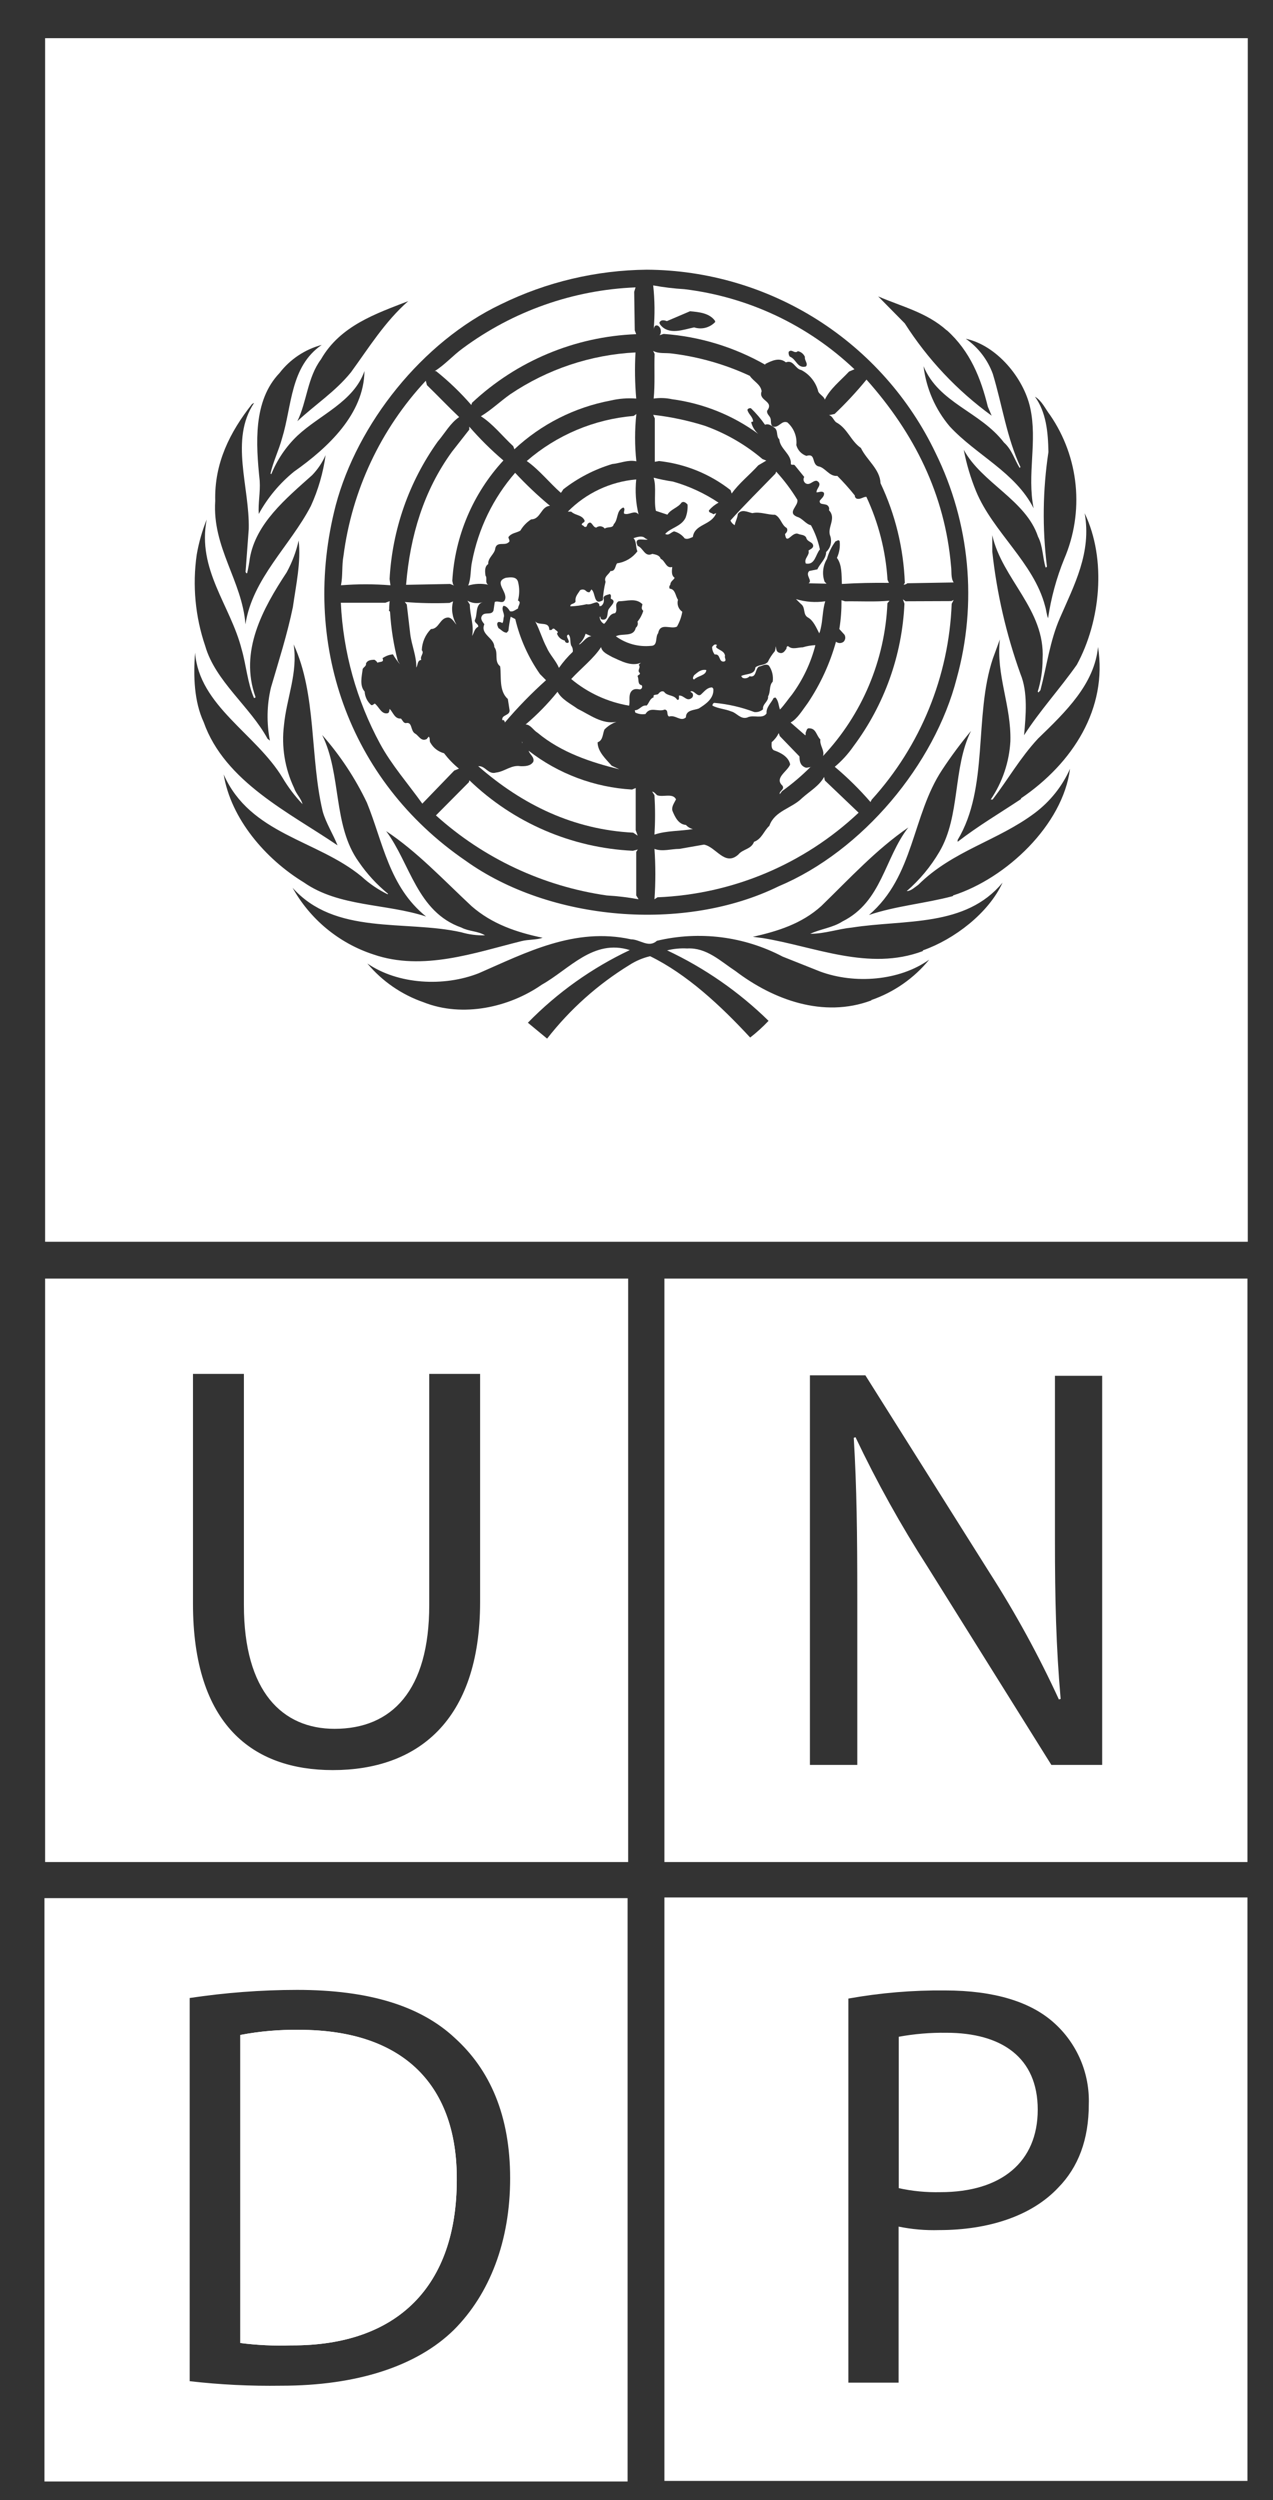 <svg width="27" height="53" viewBox="0 0 27 53" fill="none" xmlns="http://www.w3.org/2000/svg">
<rect x="0" y="0" width="27" height="53" fill="#333333" stroke="none"/>
<path d="M0.957 27.104V39.472H13.323V27.104H0.957ZM10.183 33.957C10.183 36.497 8.838 37.523 7.059 37.523C5.366 37.523 4.093 36.569 4.093 33.995V29.124H5.173V34.024C5.173 35.864 5.992 36.648 7.096 36.648C8.308 36.648 9.104 35.841 9.104 34.024V29.124H10.183V33.957Z" fill="white"/>
<path d="M14.092 27.104V39.472H26.458V27.104H14.092ZM23.377 37.413H22.299L19.678 33.221C19.108 32.336 18.596 31.416 18.145 30.466L18.108 30.478C18.171 31.523 18.183 32.51 18.183 33.884V37.413H17.178V29.154H18.354L20.988 33.337C21.54 34.198 22.032 35.097 22.459 36.026L22.496 36.014C22.399 34.91 22.375 33.908 22.375 32.63V29.164H23.377V37.413Z" fill="white"/>
<path d="M0.943 40.237V52.603H13.311V40.237H0.943ZM9.628 49.388C8.842 50.16 7.568 50.573 5.965 50.573C5.316 50.583 4.667 50.551 4.023 50.477V42.354C4.777 42.241 5.538 42.183 6.301 42.182C7.832 42.182 8.923 42.526 9.645 43.2C10.392 43.875 10.82 44.843 10.82 46.177C10.82 47.511 10.386 48.629 9.628 49.388Z" fill="white"/>
<path d="M6.173 49.718C5.813 49.73 5.453 49.713 5.096 49.667V43.138C5.507 43.059 5.926 43.023 6.345 43.029C8.598 43.029 9.702 44.242 9.688 46.213C9.688 48.443 8.45 49.73 6.173 49.718Z" fill="white"/>
<path d="M6.173 49.718C5.813 49.73 5.453 49.713 5.096 49.667V43.138C5.507 43.059 5.926 43.023 6.345 43.029C8.598 43.029 9.702 44.242 9.688 46.213C9.688 48.443 8.45 49.73 6.173 49.718Z" fill="white"/>
<path d="M14.092 40.223V52.591H26.458V40.223H14.092ZM22.442 46.377C21.88 46.975 20.964 47.274 19.919 47.274C19.63 47.283 19.342 47.258 19.059 47.2V50.508H17.994V42.366C18.67 42.245 19.356 42.187 20.043 42.194C21.097 42.194 21.868 42.44 22.358 42.883C22.599 43.099 22.79 43.366 22.917 43.664C23.044 43.962 23.104 44.284 23.093 44.608C23.093 45.352 22.872 45.941 22.442 46.377Z" fill="white"/>
<path d="M19.945 46.47C19.649 46.477 19.352 46.449 19.062 46.385V43.176C19.394 43.115 19.731 43.087 20.068 43.091C21.245 43.091 22.01 43.615 22.01 44.721C22.01 45.826 21.244 46.47 19.945 46.47Z" fill="white"/>
<path d="M0.957 0.809V26.323H26.465V0.809H0.957ZM22.839 14.092C22.482 14.599 22.05 15.071 21.72 15.586C21.757 15.178 21.805 14.675 21.644 14.288C21.343 13.45 21.142 12.579 21.046 11.694V11.345C21.254 12.278 22.172 12.922 22.113 13.97C22.114 14.204 22.079 14.437 22.01 14.661L22.025 14.679L22.067 14.632C22.202 14.119 22.27 13.577 22.482 13.097C22.781 12.408 23.157 11.712 23.005 10.879C23.477 11.865 23.339 13.175 22.839 14.092ZM22.273 8.8C22.576 9.242 22.762 9.753 22.814 10.286C22.866 10.819 22.783 11.356 22.572 11.848C22.407 12.252 22.293 12.675 22.229 13.106C22.198 13.031 22.192 12.93 22.165 12.845C21.926 11.93 21.059 11.277 20.702 10.414C20.586 10.13 20.498 9.835 20.441 9.534C20.822 10.238 21.76 10.601 22.016 11.376C22.12 11.573 22.114 11.824 22.177 12.029C22.184 12.029 22.191 12.027 22.196 12.023C22.201 12.018 22.205 12.012 22.205 12.005C22.105 11.2 22.116 10.384 22.237 9.582C22.229 9.153 22.189 8.739 21.951 8.409C22.101 8.497 22.17 8.667 22.273 8.8V8.8ZM21.85 8.643C22.008 9.358 21.778 10.054 21.923 10.775C21.535 10.01 20.708 9.65 20.142 9.038C19.837 8.677 19.644 8.233 19.588 7.763C19.913 8.549 20.791 8.723 21.294 9.381C21.463 9.531 21.518 9.746 21.627 9.919L21.644 9.901C21.354 9.283 21.257 8.587 21.058 7.928C20.948 7.625 20.748 7.365 20.484 7.181C21.139 7.321 21.711 8.011 21.85 8.643ZM20.081 7C20.581 7.448 20.805 8.023 20.952 8.622L21.033 8.812C20.301 8.281 19.676 7.617 19.19 6.855L18.626 6.283C19.123 6.498 19.657 6.623 20.081 7.004V7ZM10.625 6.45C11.588 5.978 12.645 5.728 13.718 5.717C15 5.724 16.255 6.093 17.338 6.779C18.421 7.466 19.29 8.444 19.843 9.601C20.574 11.086 20.733 12.787 20.291 14.382C19.825 16.2 18.296 18.04 16.515 18.788C14.51 19.771 11.659 19.525 9.872 18.243C7.387 16.541 6.37 13.611 7.121 10.71C7.579 8.987 8.949 7.249 10.625 6.45ZM8.659 6.383C8.16 6.821 7.816 7.382 7.443 7.893C7.11 8.304 6.685 8.576 6.307 8.929C6.512 8.507 6.519 8.004 6.808 7.617C7.219 6.9 7.981 6.647 8.659 6.383V6.383ZM5.928 7.908C6.153 7.616 6.468 7.406 6.824 7.311C6.153 7.772 6.195 8.602 5.982 9.292C5.913 9.547 5.795 9.782 5.737 10.039L5.754 10.052C5.879 9.744 6.067 9.466 6.307 9.237C6.787 8.788 7.502 8.519 7.73 7.866C7.719 8.775 6.96 9.488 6.236 9.998C5.931 10.246 5.677 10.55 5.488 10.895C5.472 10.668 5.524 10.436 5.508 10.191C5.426 9.401 5.366 8.497 5.928 7.908ZM4.565 10.618C4.544 9.816 4.876 9.16 5.347 8.563C5.36 8.563 5.37 8.542 5.387 8.545C4.87 9.325 5.297 10.32 5.276 11.213L5.208 12.127C5.217 12.127 5.217 12.162 5.242 12.15C5.266 12.046 5.285 11.941 5.299 11.835C5.426 11.097 6.059 10.574 6.621 10.072C6.74 9.948 6.837 9.805 6.906 9.647C6.855 10.02 6.75 10.383 6.594 10.725C6.158 11.566 5.353 12.264 5.206 13.235C5.136 12.313 4.499 11.608 4.565 10.618ZM4.172 11.76C4.216 11.504 4.287 11.254 4.384 11.013C4.177 12.074 4.889 12.837 5.124 13.759C5.223 14.101 5.248 14.472 5.387 14.796C5.4 14.796 5.411 14.796 5.42 14.778C5.07 13.807 5.575 12.9 6.08 12.133C6.196 11.921 6.282 11.694 6.334 11.458C6.388 11.906 6.277 12.41 6.212 12.869C6.091 13.453 5.913 14.007 5.747 14.575C5.659 14.944 5.652 15.328 5.725 15.7L5.674 15.659C5.302 14.977 4.568 14.442 4.353 13.695C4.141 13.073 4.079 12.41 4.172 11.76V11.76ZM4.138 13.834C4.22 14.96 5.43 15.555 5.992 16.486C6.112 16.688 6.254 16.876 6.416 17.046C6.388 16.926 6.277 16.825 6.237 16.702C6.041 16.289 5.967 15.828 6.023 15.374C6.077 14.799 6.322 14.265 6.228 13.66C6.72 14.724 6.57 16.051 6.845 17.203C6.917 17.454 7.063 17.678 7.159 17.92C6.146 17.23 4.768 16.575 4.32 15.308C4.118 14.874 4.098 14.334 4.138 13.834V13.834ZM4.744 16.417C5.308 17.691 6.721 17.8 7.667 18.579C7.832 18.731 8.019 18.858 8.221 18.957L8.23 18.946C7.992 18.752 7.782 18.524 7.609 18.27C7.054 17.499 7.248 16.417 6.833 15.58C7.214 16.012 7.534 16.495 7.782 17.015C8.123 17.851 8.251 18.796 9.037 19.429C8.185 19.149 7.192 19.229 6.442 18.704C5.629 18.208 4.897 17.355 4.744 16.417V16.417ZM6.195 18.807C7.099 19.838 8.586 19.495 9.781 19.762C9.945 19.81 10.116 19.832 10.287 19.828C10.138 19.735 9.944 19.746 9.787 19.663C8.843 19.33 8.704 18.308 8.19 17.618C8.846 18.053 9.395 18.642 10.002 19.209C10.437 19.589 10.96 19.765 11.509 19.879C11.378 19.927 11.211 19.912 11.061 19.95C10.074 20.195 8.97 20.593 7.924 20.234C7.186 19.994 6.567 19.481 6.195 18.8V18.807ZM18.481 21.207C17.46 21.588 16.396 21.19 15.6 20.585C15.287 20.381 14.988 20.082 14.574 20.106C14.431 20.098 14.288 20.112 14.149 20.146C14.945 20.52 15.673 21.025 16.301 21.64C16.18 21.768 16.05 21.886 15.911 21.994C15.279 21.311 14.566 20.65 13.789 20.27C13.634 20.306 13.486 20.369 13.352 20.455C12.68 20.867 12.088 21.396 11.604 22.017L11.196 21.68C11.819 21.043 12.551 20.521 13.358 20.14C12.584 19.897 12.077 20.545 11.489 20.875C10.804 21.352 9.817 21.576 8.986 21.247C8.52 21.086 8.107 20.802 7.791 20.424C8.445 20.872 9.416 20.922 10.156 20.63C11.152 20.197 12.185 19.65 13.384 19.912C13.573 19.912 13.757 20.103 13.933 19.943C14.834 19.729 15.782 19.848 16.601 20.279L17.393 20.594C18.128 20.866 19.08 20.793 19.709 20.342C19.387 20.736 18.962 21.033 18.481 21.199V21.207ZM19.574 20.161C18.428 20.593 17.276 20.064 16.178 19.886L15.968 19.859C16.492 19.741 17.002 19.584 17.42 19.206C18.034 18.609 18.582 18.011 19.265 17.541C18.759 18.19 18.706 19.114 17.87 19.532C17.66 19.668 17.401 19.692 17.185 19.795C17.492 19.795 17.77 19.692 18.073 19.662C19.195 19.487 20.478 19.662 21.264 18.71C20.971 19.353 20.242 19.912 19.574 20.146V20.161ZM20.209 18.996C19.627 19.152 19.001 19.203 18.431 19.396C19.394 18.57 19.34 17.292 19.982 16.32C20.171 16.033 20.376 15.758 20.595 15.494C20.205 16.279 20.374 17.295 19.924 18.057C19.74 18.371 19.506 18.652 19.231 18.89C19.32 18.89 19.4 18.809 19.476 18.757C20.208 18.03 21.16 17.826 21.948 17.234C22.273 16.99 22.53 16.668 22.695 16.297C22.543 17.488 21.343 18.619 20.217 18.981L20.209 18.996ZM21.656 16.938C21.207 17.237 20.744 17.509 20.311 17.845V17.806C20.979 16.698 20.652 15.177 21.058 13.961L21.207 13.554C21.122 14.31 21.451 14.954 21.43 15.715C21.405 16.156 21.261 16.583 21.013 16.949H21.053C21.381 16.521 21.636 16.066 22.017 15.656C22.607 15.086 23.212 14.502 23.289 13.714C23.493 15.017 22.757 16.175 21.656 16.923V16.938Z" fill="white"/>
<path d="M13.52 11.686C13.468 11.755 13.404 11.813 13.33 11.857C13.255 11.901 13.173 11.93 13.088 11.941C13.045 11.995 13.055 12.114 12.949 12.104C12.916 12.179 12.8 12.224 12.844 12.333C12.812 12.461 12.792 12.592 12.786 12.724C12.584 12.848 12.637 12.557 12.543 12.495L12.507 12.552C12.468 12.563 12.44 12.539 12.411 12.512C12.395 12.502 12.376 12.497 12.357 12.497C12.338 12.497 12.32 12.502 12.303 12.512C12.259 12.587 12.191 12.648 12.208 12.749C12.188 12.811 12.085 12.79 12.099 12.854C12.215 12.849 12.33 12.834 12.443 12.808C12.522 12.827 12.592 12.77 12.664 12.767C12.689 12.781 12.723 12.808 12.711 12.848H12.746C12.772 12.831 12.791 12.806 12.801 12.776C12.811 12.746 12.81 12.714 12.8 12.685C12.8 12.614 12.886 12.614 12.932 12.593C12.976 12.614 12.949 12.657 12.956 12.693C13.106 12.749 12.919 12.862 12.898 12.942C12.877 13.023 12.898 13.154 12.77 13.133C12.758 13.13 12.748 13.122 12.741 13.111C12.735 13.1 12.734 13.087 12.737 13.075H12.719C12.719 13.106 12.728 13.136 12.745 13.163C12.761 13.189 12.784 13.21 12.812 13.225C12.904 13.147 12.909 13.014 13.046 12.998C13.116 12.923 13.015 12.808 13.121 12.746C13.297 12.746 13.485 12.667 13.626 12.809C13.615 12.872 13.593 12.9 13.644 12.95C13.618 13.033 13.577 13.111 13.521 13.178C13.529 13.201 13.53 13.225 13.524 13.248C13.517 13.271 13.504 13.292 13.485 13.307C13.439 13.514 13.201 13.416 13.062 13.488C13.278 13.646 13.544 13.718 13.809 13.691C13.959 13.691 13.892 13.504 13.959 13.423C14.005 13.186 14.225 13.349 14.358 13.283C14.414 13.185 14.453 13.079 14.471 12.968C14.431 12.941 14.4 12.901 14.384 12.856C14.368 12.81 14.366 12.76 14.38 12.714C14.323 12.634 14.329 12.491 14.203 12.478C14.196 12.464 14.194 12.449 14.196 12.435C14.199 12.42 14.206 12.407 14.217 12.397C14.217 12.322 14.288 12.297 14.309 12.248C14.231 12.197 14.252 12.085 14.258 12.019C14.125 12.058 14.108 11.883 14.013 11.846C13.989 11.768 13.904 11.755 13.836 11.741C13.674 11.819 13.647 11.618 13.524 11.571C13.511 11.533 13.482 11.48 13.524 11.45C13.566 11.42 13.674 11.45 13.738 11.438L13.68 11.408C13.626 11.347 13.508 11.384 13.436 11.408C13.506 11.478 13.478 11.601 13.52 11.686Z" fill="white"/>
<path d="M13.864 8.449C13.994 8.43 14.126 8.435 14.255 8.463C14.916 8.551 15.544 8.804 16.082 9.198C16.009 9.133 15.957 9.048 15.933 8.953C15.937 8.947 15.944 8.942 15.951 8.94C15.958 8.938 15.966 8.937 15.973 8.94C15.973 8.833 15.868 8.78 15.852 8.684C15.86 8.672 15.871 8.662 15.885 8.657C15.898 8.652 15.913 8.651 15.927 8.654C16.038 8.761 16.138 8.878 16.226 9.004C16.3 8.974 16.362 9.022 16.417 9.061C16.514 9.119 16.454 9.246 16.529 9.313C16.542 9.513 16.786 9.627 16.774 9.827C16.774 9.873 16.834 9.837 16.855 9.861L17.058 10.111C17.051 10.122 17.046 10.135 17.044 10.148C17.042 10.161 17.043 10.175 17.046 10.188C17.05 10.201 17.056 10.213 17.064 10.224C17.072 10.234 17.082 10.243 17.094 10.25C17.185 10.293 17.243 10.177 17.327 10.193C17.458 10.268 17.306 10.356 17.319 10.438C17.37 10.438 17.436 10.398 17.476 10.448C17.493 10.523 17.415 10.571 17.384 10.619C17.384 10.694 17.445 10.677 17.5 10.694C17.514 10.695 17.528 10.699 17.54 10.706C17.552 10.713 17.563 10.723 17.571 10.735C17.579 10.747 17.584 10.76 17.586 10.774C17.588 10.788 17.587 10.803 17.582 10.816C17.751 10.992 17.531 11.184 17.612 11.37C17.63 11.428 17.631 11.491 17.616 11.549C17.6 11.608 17.567 11.661 17.522 11.702C17.522 11.851 17.39 11.944 17.337 12.069L17.164 12.104C17.071 12.195 17.243 12.309 17.149 12.365L17.531 12.373L17.49 12.332C17.461 12.253 17.451 12.168 17.46 12.085C17.469 12.001 17.496 11.92 17.54 11.848C17.576 11.713 17.638 11.587 17.721 11.475C17.745 11.475 17.788 11.424 17.809 11.475C17.822 11.595 17.802 11.716 17.751 11.826C17.862 11.975 17.847 12.186 17.856 12.379C18.193 12.358 18.523 12.352 18.854 12.356L18.824 12.291C18.786 11.681 18.634 11.084 18.375 10.531C18.305 10.531 18.253 10.592 18.172 10.571C18.159 10.566 18.148 10.556 18.14 10.544C18.133 10.532 18.129 10.518 18.131 10.504C18.015 10.358 17.89 10.22 17.759 10.088C17.582 10.105 17.505 9.905 17.349 9.884C17.21 9.827 17.306 9.601 17.104 9.664C17.052 9.647 17.006 9.617 16.968 9.577C16.931 9.537 16.904 9.488 16.89 9.436C16.9 9.346 16.887 9.255 16.853 9.171C16.82 9.087 16.766 9.012 16.698 8.953C16.574 8.908 16.524 9.071 16.399 9.044C16.332 9.01 16.362 8.922 16.341 8.865C16.32 8.808 16.26 8.777 16.27 8.708C16.43 8.497 16.076 8.502 16.154 8.294C16.133 8.145 15.981 8.085 15.903 7.967C15.383 7.725 14.828 7.566 14.259 7.495C14.11 7.474 13.977 7.505 13.852 7.438L13.884 7.501C13.873 7.817 13.895 8.154 13.864 8.449Z" fill="white"/>
<path d="M13.406 16.737C12.608 16.691 11.843 16.404 11.212 15.914C11.233 15.994 11.341 16.048 11.311 16.148C11.253 16.242 11.135 16.244 11.04 16.242C10.845 16.209 10.703 16.357 10.521 16.377C10.353 16.427 10.295 16.227 10.143 16.242C11.087 17.066 12.167 17.587 13.43 17.651L13.525 17.715L13.483 17.6V16.704L13.406 16.737Z" fill="white"/>
<path d="M8.628 12.815L8.701 13.44C8.731 13.682 8.837 13.913 8.829 14.151C8.867 14.1 8.844 14.002 8.936 13.988C8.898 13.913 9.007 13.848 8.946 13.784C8.952 13.615 9.021 13.455 9.14 13.335C9.314 13.335 9.325 13.099 9.5 13.09C9.588 13.09 9.642 13.205 9.681 13.24C9.637 13.166 9.608 13.085 9.596 13C9.583 12.916 9.588 12.829 9.609 12.747L9.535 12.781C9.218 12.793 8.902 12.787 8.586 12.761L8.628 12.815Z" fill="white"/>
<path d="M9.953 9.044V9.108L9.586 9.576C8.988 10.4 8.698 11.357 8.613 12.397L9.546 12.379L9.634 12.413C9.596 12.389 9.605 12.349 9.593 12.314C9.648 11.364 10.031 10.461 10.677 9.761C10.418 9.541 10.176 9.301 9.953 9.044V9.044Z" fill="white"/>
<path d="M15.112 14.959C15.234 15.023 15.382 15.028 15.512 15.082C15.627 15.112 15.706 15.255 15.85 15.21C15.974 15.143 16.177 15.252 16.259 15.122C16.246 14.996 16.355 14.904 16.409 14.796L16.447 14.786C16.516 14.858 16.513 14.964 16.543 15.041C16.639 14.94 16.713 14.826 16.799 14.722C17.029 14.408 17.198 14.053 17.294 13.676C17.204 13.68 17.114 13.695 17.027 13.722C16.928 13.722 16.809 13.774 16.728 13.706C16.698 13.68 16.676 13.721 16.682 13.748C16.646 13.798 16.612 13.863 16.533 13.839C16.453 13.815 16.471 13.748 16.45 13.7C16.451 13.735 16.446 13.771 16.434 13.804C16.375 13.874 16.324 13.951 16.285 14.033C16.213 14.111 16.096 14.084 16.022 14.148C16.008 14.311 15.827 14.276 15.723 14.329C15.723 14.348 15.739 14.353 15.75 14.369C15.775 14.38 15.803 14.382 15.83 14.376C15.857 14.37 15.881 14.355 15.899 14.335C16.049 14.373 16.011 14.185 16.095 14.132C16.165 14.121 16.234 14.06 16.307 14.108C16.377 14.208 16.406 14.33 16.389 14.451C16.307 14.532 16.349 14.665 16.291 14.761C16.304 14.873 16.166 14.923 16.184 15.035C16.159 15.058 16.13 15.074 16.097 15.085C16.065 15.095 16.031 15.098 15.998 15.094C15.725 14.99 15.438 14.925 15.148 14.899C15.136 14.904 15.126 14.912 15.119 14.923C15.113 14.934 15.11 14.947 15.112 14.959V14.959Z" fill="white"/>
<path d="M10.143 13.286C10.152 13.225 10.06 13.208 10.071 13.147C10.135 13.021 10.071 12.818 10.241 12.763C10.188 12.782 10.131 12.789 10.074 12.784C10.018 12.779 9.963 12.761 9.914 12.733L9.965 12.815C9.965 13.039 10.06 13.253 10.013 13.481C10.057 13.416 10.057 13.328 10.143 13.286Z" fill="white"/>
<path d="M15.104 13.713C15.103 13.771 15.123 13.828 15.159 13.874C15.29 13.855 15.235 14.039 15.356 14.024C15.425 14.003 15.356 13.944 15.378 13.901C15.361 13.798 15.26 13.788 15.192 13.726C15.184 13.707 15.192 13.689 15.208 13.673C15.159 13.644 15.136 13.676 15.104 13.713Z" fill="white"/>
<path d="M16.539 16.835L16.587 16.771C16.799 16.619 16.999 16.45 17.184 16.265H17.21C17.168 16.251 17.116 16.291 17.069 16.265C16.972 16.22 16.957 16.135 16.957 16.036L16.539 15.604L16.517 15.54C16.481 15.614 16.43 15.68 16.367 15.733C16.367 15.788 16.351 15.87 16.416 15.906C16.551 15.951 16.727 16.041 16.759 16.205C16.703 16.354 16.418 16.49 16.594 16.653C16.654 16.737 16.517 16.767 16.539 16.835Z" fill="white"/>
<path d="M11.765 13.335C11.732 13.317 11.728 13.322 11.701 13.352C11.685 13.357 11.667 13.357 11.65 13.352C11.65 13.159 11.434 13.274 11.352 13.172C11.447 13.349 11.501 13.549 11.595 13.725C11.658 13.875 11.792 14.005 11.855 14.158C11.941 14.036 12.039 13.921 12.148 13.818C12.152 13.795 12.15 13.771 12.145 13.748C12.139 13.725 12.129 13.704 12.115 13.685C12.085 13.613 12.115 13.511 12.058 13.45C11.972 13.482 12.09 13.57 12.058 13.622C12.05 13.626 12.041 13.629 12.033 13.629C12.024 13.629 12.015 13.626 12.007 13.622C11.999 13.618 11.992 13.611 11.988 13.604C11.983 13.596 11.98 13.588 11.979 13.579C11.941 13.57 11.905 13.552 11.876 13.526C11.847 13.5 11.825 13.466 11.813 13.429C11.864 13.386 11.783 13.368 11.765 13.335Z" fill="white"/>
<path d="M17.582 8.8C17.655 8.817 17.676 8.902 17.731 8.95C17.978 9.081 18.042 9.347 18.26 9.497C18.383 9.754 18.665 9.945 18.676 10.244C18.989 10.905 19.164 11.623 19.191 12.355L19.166 12.395C19.195 12.394 19.223 12.383 19.245 12.364L20.227 12.347C20.162 12.252 20.188 12.113 20.171 11.998C20.041 10.484 19.396 9.189 18.378 8.047C18.168 8.304 17.942 8.547 17.702 8.775L17.582 8.8Z" fill="white"/>
<path d="M14.108 11.318C14.186 11.363 14.229 11.282 14.297 11.264C14.386 11.287 14.466 11.34 14.522 11.413C14.583 11.44 14.642 11.404 14.695 11.383C14.734 11.101 15.087 11.143 15.191 10.877L15.127 10.902C15.1 10.864 15.033 10.88 15.036 10.82C15.093 10.753 15.162 10.697 15.241 10.656C14.943 10.457 14.616 10.305 14.271 10.208C14.134 10.188 13.998 10.161 13.863 10.126C13.928 10.32 13.863 10.604 13.911 10.829L14.155 10.91C14.228 10.792 14.383 10.761 14.453 10.656C14.498 10.618 14.549 10.656 14.583 10.696C14.589 10.793 14.574 10.889 14.539 10.979C14.447 11.162 14.229 11.185 14.108 11.318Z" fill="white"/>
<path d="M17.731 13.603C17.603 14.065 17.401 14.503 17.134 14.901C17.022 15.05 16.911 15.242 16.768 15.316L17.08 15.588C17.096 15.572 17.08 15.543 17.092 15.521C17.104 15.499 17.111 15.431 17.162 15.439C17.311 15.439 17.311 15.588 17.4 15.676C17.382 15.806 17.495 15.908 17.456 16.027C18.285 15.146 18.77 13.996 18.822 12.787L18.867 12.733C18.568 12.763 18.239 12.742 17.924 12.747L17.848 12.723C17.85 12.928 17.835 13.133 17.802 13.335L17.912 13.456C17.925 13.48 17.931 13.508 17.927 13.535C17.922 13.562 17.91 13.587 17.89 13.606C17.867 13.623 17.839 13.632 17.81 13.632C17.781 13.631 17.753 13.621 17.731 13.603V13.603Z" fill="white"/>
<path d="M16.883 12.7L16.987 12.803C17.092 12.877 17.022 13.027 17.137 13.09C17.252 13.153 17.316 13.311 17.376 13.426C17.39 13.395 17.4 13.362 17.406 13.328C17.452 13.141 17.445 12.93 17.503 12.746C17.295 12.777 17.084 12.761 16.883 12.7V12.7Z" fill="white"/>
<path d="M14.949 9.026C14.592 8.914 14.225 8.836 13.854 8.794L13.888 8.869V9.789L13.977 9.773C14.531 9.833 15.057 10.047 15.495 10.39L15.519 10.462C15.669 10.248 15.903 10.064 16.083 9.864L16.253 9.764L16.171 9.731C15.809 9.424 15.395 9.186 14.949 9.026V9.026Z" fill="white"/>
<path d="M16.912 10.595C16.782 10.382 16.632 10.182 16.463 9.998L16.447 10.039C16.133 10.364 15.79 10.701 15.492 11.034C15.511 11.076 15.543 11.111 15.583 11.133C15.597 11.051 15.642 10.984 15.649 10.896C15.728 10.783 15.852 10.854 15.957 10.878C16.12 10.84 16.274 10.915 16.439 10.912C16.563 10.973 16.574 11.13 16.684 11.191C16.716 11.235 16.692 11.285 16.65 11.32C16.684 11.575 16.799 11.253 16.937 11.32C16.991 11.341 17.058 11.333 17.098 11.392C17.119 11.498 17.248 11.478 17.248 11.578C17.237 11.629 17.183 11.643 17.148 11.671C17.18 11.773 17.044 11.837 17.091 11.946C17.288 11.983 17.296 11.755 17.39 11.647C17.352 11.468 17.288 11.295 17.2 11.134C17.089 11.111 17.021 10.985 16.901 10.954C16.689 10.86 16.94 10.724 16.912 10.595Z" fill="white"/>
<path d="M14.721 14.405C14.802 14.321 14.974 14.324 14.981 14.203C14.862 14.184 14.802 14.249 14.721 14.314C14.71 14.339 14.674 14.387 14.721 14.405Z" fill="white"/>
<path d="M13.494 18.059L13.528 18.008L13.424 18.035C12.125 17.974 10.892 17.443 9.956 16.541L9.945 16.581L9.246 17.285C10.259 18.198 11.52 18.788 12.869 18.982C13.096 18.995 13.321 19.022 13.544 19.063L13.494 18.982V18.059Z" fill="white"/>
<path d="M14.099 15.041C14.189 15.057 14.126 15.153 14.191 15.19C14.329 15.146 14.437 15.308 14.548 15.207C14.548 15.047 14.722 15.057 14.819 15.02C14.969 14.927 15.147 14.806 15.13 14.602L15.105 14.572C14.999 14.572 14.945 14.652 14.869 14.721C14.793 14.79 14.719 14.62 14.646 14.657C14.646 14.673 14.667 14.681 14.681 14.688C14.692 14.702 14.699 14.72 14.699 14.738C14.699 14.756 14.692 14.773 14.681 14.787C14.566 14.892 14.512 14.735 14.401 14.745V14.787C14.401 14.811 14.401 14.847 14.362 14.833C14.292 14.721 14.153 14.763 14.084 14.664C14.043 14.64 14.001 14.664 13.971 14.699C13.945 14.75 13.838 14.699 13.865 14.781C13.78 14.811 13.771 14.9 13.715 14.957C13.609 14.938 13.566 15.057 13.463 15.056C13.473 15.075 13.463 15.11 13.493 15.113C13.555 15.139 13.623 15.147 13.69 15.136C13.793 14.966 13.956 15.102 14.099 15.041Z" fill="white"/>
<path d="M9.734 16.294C9.616 16.198 9.51 16.088 9.417 15.967C9.358 15.952 9.302 15.924 9.253 15.887C9.204 15.85 9.163 15.803 9.132 15.749C9.098 15.71 9.132 15.643 9.092 15.616L9.05 15.667C8.93 15.724 8.888 15.601 8.806 15.552C8.7 15.494 8.752 15.293 8.608 15.329C8.555 15.329 8.537 15.265 8.503 15.232C8.371 15.244 8.337 15.099 8.265 15.028C8.252 15.059 8.265 15.099 8.225 15.119C8.089 15.15 8.041 14.984 7.949 14.914C7.925 14.925 7.908 14.954 7.874 14.947C7.833 14.911 7.799 14.867 7.775 14.818C7.751 14.768 7.737 14.715 7.734 14.66C7.621 14.533 7.674 14.334 7.693 14.18C7.714 14.14 7.774 14.118 7.762 14.065C7.793 13.994 7.868 13.988 7.94 13.985C7.967 14 7.991 14.022 8.007 14.049C8.052 14.021 8.156 14.049 8.113 13.953C8.178 13.907 8.254 13.878 8.334 13.871C8.377 13.946 8.427 14.017 8.484 14.082L8.437 14.009C8.349 13.67 8.294 13.324 8.273 12.975C8.273 12.954 8.23 12.943 8.255 12.924V12.934C8.253 12.87 8.257 12.806 8.265 12.743L8.174 12.777H7.229C7.277 13.823 7.562 14.845 8.061 15.766C8.303 16.214 8.658 16.617 8.957 17.036L9.634 16.335L9.734 16.294Z" fill="white"/>
<path d="M12.82 15.465C12.891 15.391 12.979 15.335 13.076 15.301C12.777 15.362 12.508 15.152 12.25 15.025C12.1 14.917 11.913 14.827 11.825 14.665C11.622 14.916 11.395 15.149 11.148 15.358C11.253 15.358 11.311 15.48 11.401 15.533C11.91 15.957 12.545 16.162 13.136 16.308L12.974 16.232C12.852 16.093 12.675 15.933 12.675 15.736C12.793 15.693 12.78 15.558 12.82 15.465Z" fill="white"/>
<path d="M13.881 17.692C14.132 17.607 14.425 17.62 14.697 17.575C14.639 17.562 14.587 17.531 14.548 17.487C14.388 17.477 14.313 17.311 14.262 17.188C14.238 17.099 14.301 17.022 14.338 16.945C14.27 16.804 14.059 16.906 13.937 16.857C13.902 16.828 13.878 16.788 13.832 16.78L13.881 16.857C13.898 17.135 13.898 17.413 13.881 17.692V17.692Z" fill="white"/>
<path d="M17.479 16.469C17.381 16.654 17.18 16.768 17.012 16.918C16.791 17.139 16.431 17.185 16.318 17.506C16.2 17.614 16.159 17.784 15.993 17.845C15.931 18.008 15.757 17.995 15.659 18.116C15.373 18.371 15.19 17.954 14.931 17.904L14.411 17.995C14.23 17.995 14.051 18.059 13.881 17.995C13.906 18.35 13.906 18.707 13.881 19.063L13.945 19.021C15.537 18.957 17.051 18.32 18.211 17.228L17.495 16.545L17.479 16.469Z" fill="white"/>
<path d="M19.207 12.746L19.15 12.705L19.183 12.797C19.134 13.889 18.758 14.941 18.104 15.817C17.991 15.98 17.857 16.127 17.705 16.255C17.977 16.483 18.23 16.733 18.463 17.002L18.489 16.951C19.526 15.809 20.126 14.339 20.185 12.799L20.227 12.718L20.176 12.742L19.207 12.746Z" fill="white"/>
<path d="M8.281 12.407L8.263 12.274C8.32 11.226 8.674 10.215 9.284 9.361C9.433 9.187 9.548 8.971 9.739 8.841C9.518 8.633 9.291 8.393 9.055 8.164L9.031 8.071C8.075 9.096 7.465 10.394 7.285 11.784C7.247 11.989 7.273 12.199 7.232 12.407C7.581 12.379 7.932 12.379 8.281 12.407V12.407Z" fill="white"/>
<path d="M10.926 10.023C10.46 10.559 10.145 11.209 10.012 11.906C9.975 12.069 9.995 12.259 9.93 12.413C10.068 12.371 10.214 12.365 10.355 12.395C10.279 12.355 10.342 12.256 10.297 12.202C10.287 12.119 10.273 12.012 10.355 11.957C10.347 11.818 10.494 11.747 10.505 11.621C10.542 11.472 10.705 11.573 10.783 11.499C10.834 11.472 10.783 11.424 10.783 11.386C10.85 11.294 10.956 11.298 11.037 11.248C11.093 11.152 11.172 11.07 11.265 11.01C11.469 11.01 11.473 10.731 11.666 10.723C11.405 10.506 11.158 10.272 10.926 10.023V10.023Z" fill="white"/>
<path d="M12.115 14.394C12.467 14.688 12.891 14.883 13.343 14.959C13.366 14.868 13.33 14.753 13.378 14.674C13.425 14.594 13.502 14.602 13.57 14.615C13.58 14.614 13.589 14.61 13.597 14.604C13.605 14.598 13.611 14.59 13.615 14.582C13.619 14.572 13.621 14.563 13.62 14.553C13.619 14.543 13.616 14.534 13.611 14.526C13.514 14.508 13.557 14.399 13.523 14.337C13.523 14.303 13.584 14.31 13.57 14.266C13.502 14.21 13.603 14.151 13.546 14.092C13.563 14.082 13.576 14.061 13.593 14.049C13.387 14.136 13.168 14.01 12.986 13.929C12.897 13.877 12.768 13.828 12.749 13.717C12.596 13.956 12.318 14.173 12.115 14.394Z" fill="white"/>
<path d="M10.494 12.761L10.467 12.942C10.427 13.048 10.294 12.969 10.233 13.04C10.172 13.112 10.233 13.179 10.273 13.233C10.179 13.451 10.488 13.52 10.484 13.716C10.58 13.84 10.47 14.014 10.608 14.125C10.638 14.346 10.577 14.645 10.771 14.818L10.804 15.03C10.842 15.18 10.629 15.138 10.654 15.268C10.696 15.249 10.705 15.302 10.708 15.316C10.978 14.997 11.27 14.698 11.581 14.419L11.452 14.289C11.206 13.937 11.028 13.541 10.929 13.123L10.831 13.073C10.809 13.172 10.794 13.272 10.783 13.372L10.748 13.412C10.678 13.412 10.633 13.351 10.572 13.314C10.557 13.276 10.52 13.215 10.572 13.185C10.601 13.183 10.63 13.191 10.654 13.208C10.684 13.172 10.671 13.118 10.689 13.07C10.698 12.988 10.626 12.921 10.677 12.842C10.741 12.842 10.789 12.913 10.816 12.957C10.881 12.978 10.932 12.924 10.986 12.9C10.986 12.842 11.067 12.764 10.986 12.73C11.021 12.598 11.021 12.46 10.986 12.329C10.95 12.217 10.825 12.237 10.732 12.247C10.457 12.335 10.777 12.546 10.71 12.712C10.668 12.815 10.566 12.722 10.494 12.761Z" fill="white"/>
<path d="M12.42 13.434C12.395 13.52 12.346 13.597 12.279 13.658H12.299C12.379 13.599 12.439 13.495 12.542 13.489L12.42 13.434Z" fill="white"/>
<path d="M13.494 10.163C12.944 10.211 12.43 10.453 12.043 10.846H12.116C12.2 10.928 12.331 10.91 12.393 11.021C12.424 11.08 12.334 11.075 12.339 11.125C12.357 11.139 12.379 11.142 12.393 11.166C12.457 11.188 12.443 11.128 12.469 11.101C12.552 11.018 12.567 11.184 12.648 11.184C12.661 11.173 12.676 11.165 12.693 11.161C12.709 11.156 12.726 11.155 12.742 11.157C12.759 11.159 12.775 11.164 12.79 11.173C12.805 11.181 12.817 11.192 12.827 11.206C12.883 11.158 12.999 11.206 13.016 11.115C13.122 11.003 13.063 10.829 13.219 10.758C13.274 10.789 13.219 10.84 13.237 10.888C13.341 10.931 13.461 10.798 13.544 10.906C13.485 10.663 13.468 10.412 13.494 10.163V10.163Z" fill="white"/>
<path d="M9.996 8.585L10.012 8.538C10.96 7.65 12.196 7.134 13.493 7.084L13.463 7.003L13.451 6.186L13.48 6.092C12.157 6.145 10.881 6.595 9.816 7.383C9.609 7.532 9.425 7.743 9.219 7.867H9.249C9.519 8.083 9.769 8.323 9.996 8.585V8.585Z" fill="white"/>
<path d="M13.479 7.471C12.529 7.519 11.611 7.826 10.822 8.358C10.61 8.508 10.417 8.694 10.199 8.824C10.452 8.983 10.659 9.249 10.886 9.459L10.91 9.524C11.478 8.993 12.186 8.635 12.95 8.491C13.128 8.449 13.311 8.435 13.494 8.449C13.466 8.124 13.46 7.797 13.479 7.471V7.471Z" fill="white"/>
<path d="M13.44 8.817C12.602 8.887 11.807 9.222 11.172 9.773C11.43 9.952 11.66 10.241 11.896 10.448C11.915 10.424 11.932 10.399 11.947 10.373C12.257 10.132 12.608 9.95 12.984 9.837C13.153 9.821 13.32 9.74 13.497 9.779C13.461 9.446 13.461 9.11 13.497 8.776L13.44 8.817Z" fill="white"/>
<path d="M11.08 15.74L11.066 15.716L11.08 15.758V15.74Z" fill="white"/>
<path d="M14.515 6.13C14.293 6.117 14.072 6.09 13.854 6.05C13.888 6.361 13.891 6.675 13.864 6.987C13.865 6.957 13.876 6.929 13.895 6.907C13.943 6.879 13.982 6.921 14.001 6.954C14.021 6.987 14.027 7.084 13.986 7.103C14.027 7.103 14.048 7.079 14.084 7.079C14.839 7.134 15.572 7.357 16.231 7.732V7.716C16.362 7.65 16.529 7.566 16.668 7.681C16.831 7.62 16.863 7.82 16.994 7.844C17.084 7.89 17.162 7.955 17.224 8.034C17.287 8.113 17.332 8.205 17.356 8.303C17.384 8.364 17.481 8.407 17.494 8.473C17.604 8.242 17.82 8.077 18.009 7.876L18.123 7.828C17.134 6.889 15.869 6.294 14.515 6.13V6.13ZM15.17 6.825C15.114 6.885 15.042 6.927 14.962 6.948C14.883 6.968 14.8 6.965 14.722 6.94C14.498 6.985 14.184 7.114 14.004 6.883C13.995 6.866 13.976 6.842 13.995 6.825C14.025 6.771 14.103 6.791 14.145 6.807L14.635 6.598C14.831 6.615 15.049 6.638 15.165 6.801L15.17 6.825ZM17.093 7.769C16.909 7.817 16.892 7.611 16.75 7.559C16.73 7.53 16.722 7.495 16.727 7.46C16.791 7.383 16.852 7.512 16.922 7.444C16.955 7.45 16.986 7.465 17.012 7.486C17.039 7.508 17.059 7.535 17.072 7.566C17.058 7.642 17.148 7.708 17.093 7.769V7.769Z" fill="white"/>
</svg>

